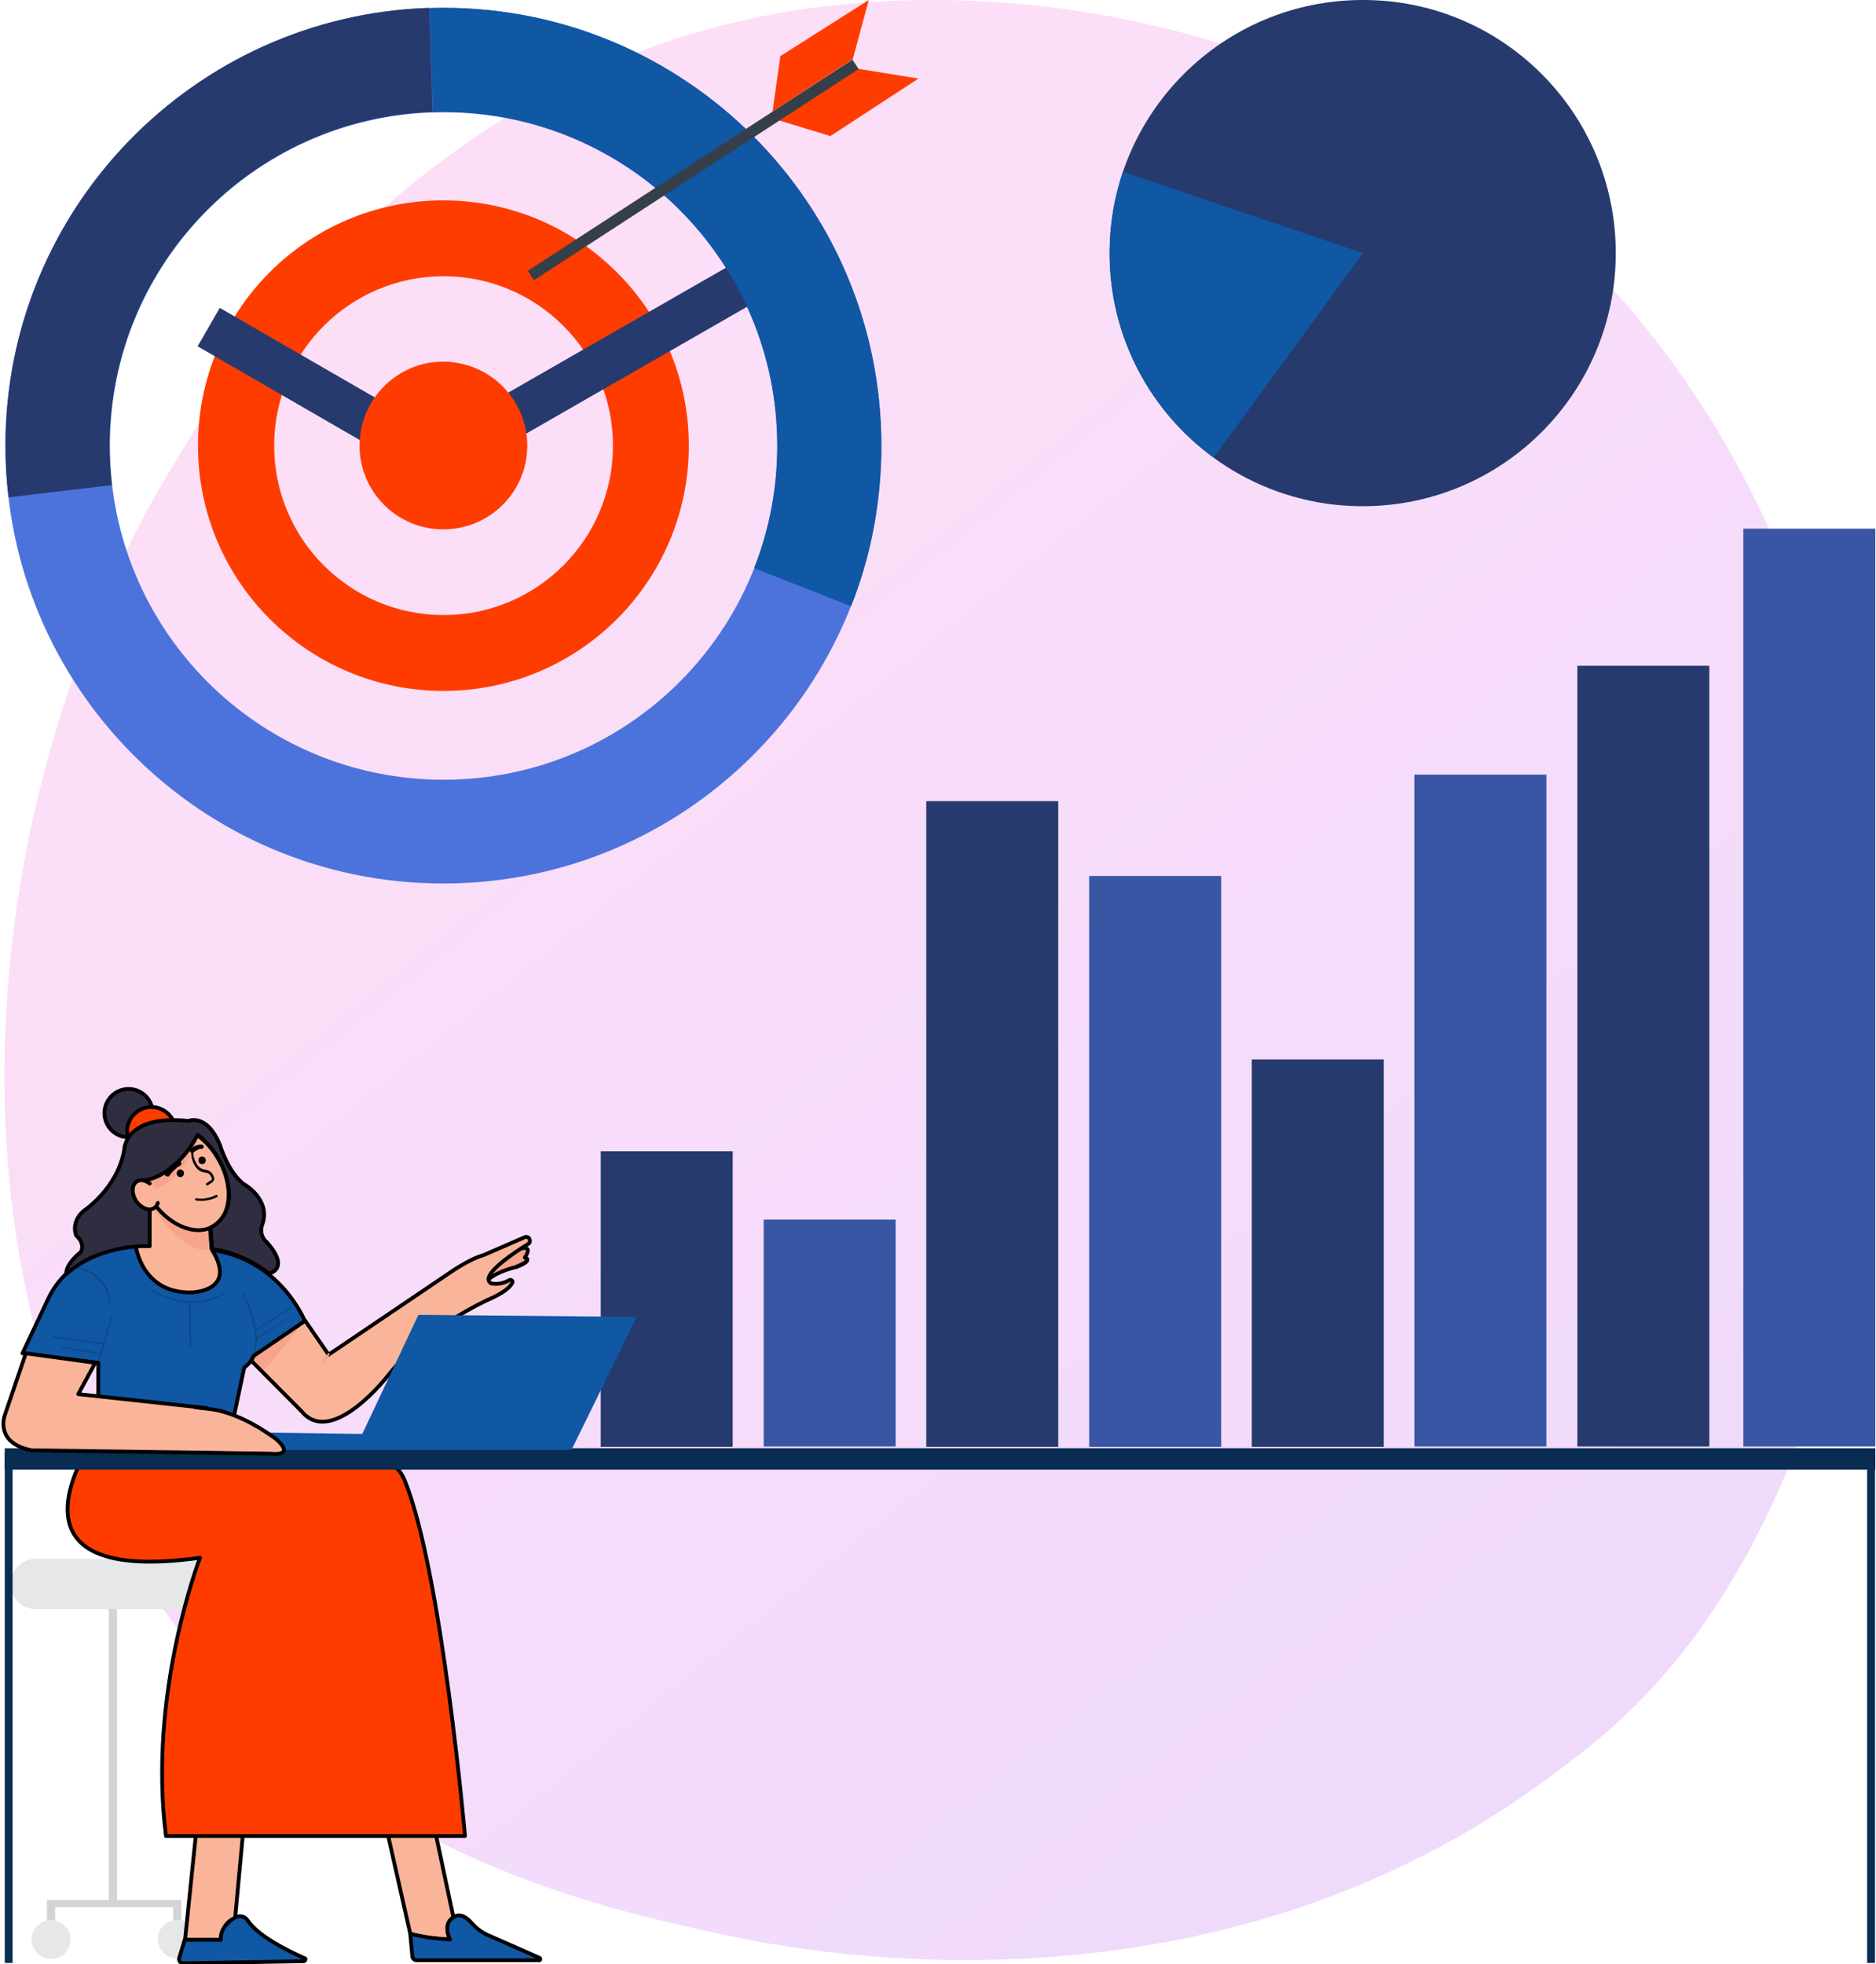 <?xml version="1.0" encoding="utf-8"?>
<!-- Generator: Adobe Illustrator 27.7.0, SVG Export Plug-In . SVG Version: 6.00 Build 0)  -->
<svg version="1.1" id="Layer_1" xmlns="http://www.w3.org/2000/svg" xmlns:xlink="http://www.w3.org/1999/xlink" x="0px" y="0px"
	 viewBox="0 0 551.5 577.4" style="enable-background:new 0 0 551.5 577.4;" xml:space="preserve">
<style type="text/css">
	.st0{opacity:0.3;fill:url(#SVGID_1_);enable-background:new    ;}
	.st1{fill:#D1D3D4;}
	.st2{fill:#E6E7E8;}
	.st3{fill:#F9B499;}
	.st4{fill:none;stroke:#000000;stroke-width:1.118;stroke-linecap:round;stroke-linejoin:round;stroke-miterlimit:10;}
	.st5{fill:#1057A4;}
	.st6{fill:#FF3C00;}
	.st7{fill:#F7A48B;}
	.st8{opacity:0.2;}
	.st9{fill:none;stroke:#F7A48B;stroke-width:0.597;stroke-linecap:round;stroke-linejoin:round;}
	.st10{fill:#2F2E41;}
	.st11{fill:#082C52;}
	.st12{fill:#263A6E;}
	.st13{fill:#3956A5;}
	.st14{fill:#4C73DC;}
	.st15{fill:#353F49;}
</style>
<linearGradient id="SVGID_1_" gradientUnits="userSpaceOnUse" x1="630.882" y1="-600.253" x2="126.724" y2="25.88" gradientTransform="matrix(1 0 0 -1 0 138)">
	<stop  offset="0" style="stop-color:#B37CFF"/>
	<stop  offset="1" style="stop-color:#F895E7"/>
</linearGradient>
<path class="st0" d="M486.7,495.1c-11.3,12.4-21.9,20.4-30.4,26.7c-99,74.3-216.3,52.6-241.2,47.4c-36.8-7.8-107.9-22.9-159.3-86
	C-22,387.5-9.9,237,50.4,137.6c11-18.1,69.3-119.1,187.8-135.2c71.7-9.8,155.3,10,215.8,62.9C581.1,176.5,572,401.2,486.7,495.1z"/>
<polygon class="st1" points="50.9,558.5 34.4,558.5 34.4,471.6 32,471.6 32,558.5 16.2,558.5 13.8,558.5 13.8,560.6 13.8,565.7 
	16.2,565.7 16.2,560.6 50.9,560.6 50.9,565.7 53.3,565.7 53.3,560.6 53.3,558.5 "/>
<circle class="st2" cx="52.1" cy="570" r="5.7"/>
<circle class="st2" cx="52.1" cy="570" r="4"/>
<path class="st3" d="M113.4,536.5l7.2,31.9c0,0,3.1,1.4,11.7,1.7c0,0-2.1-4.5,1-6.5l-6.2-29.2L113.4,536.5z"/>
<path class="st4" d="M113.4,536.5l7.2,31.9c0,0,3.1,1.4,11.7,1.7c0,0-2.1-4.5,1-6.5l-6.2-29.2L113.4,536.5z"/>
<path class="st5" d="M121.2,574.9l-0.6-6.5c3.8,1,7.7,1.5,11.7,1.7c0,0-2.4-4.5,1-6.5c0,0,2.1-2.1,5.4,1.7c1.3,1.5,2.9,2.7,4.7,3.5
	l15.2,6.7c0.2,0.1,0.3,0.3,0.2,0.5s-0.2,0.3-0.4,0.2h-35.8C121.9,576.3,121.2,575.7,121.2,574.9z"/>
<path class="st4" d="M121.2,574.9l-0.6-6.5c3.8,1,7.7,1.5,11.7,1.7c0,0-2.4-4.5,1-6.5c0,0,2.1-2.1,5.4,1.7c1.3,1.5,2.9,2.7,4.7,3.5
	l15.2,6.7c0.2,0.1,0.3,0.3,0.2,0.5s-0.2,0.3-0.4,0.2h-35.8C121.9,576.3,121.2,575.7,121.2,574.9z"/>
<path class="st3" d="M57.8,537.2l-3.4,33H65c0,0,0.3-5.5,4.1-6.2l3.1-33.3L57.8,537.2z"/>
<path class="st4" d="M57.8,537.2l-3.4,33H65c0,0,0.3-5.5,4.1-6.2l3.1-33.3L57.8,537.2z"/>
<path class="st5" d="M89.5,575.6c-4.1-1.8-13.5-6.3-16.7-11.1c-0.8-1.3-2.5-1.6-3.8-0.8c-2,1.2-4.3,3.4-4.1,6.5H54.3l-1.6,5.3
	c-0.2,0.6,0.1,1.3,0.7,1.5c0.1,0,0.3,0.1,0.4,0.1l35.4-0.6c0.2,0,0.5-0.1,0.5-0.3C89.9,575.8,89.8,575.6,89.5,575.6L89.5,575.6z"/>
<path class="st4" d="M89.5,575.6c-4.1-1.8-13.5-6.3-16.7-11.1c-0.8-1.3-2.5-1.6-3.8-0.8c-2,1.2-4.3,3.4-4.1,6.5H54.3l-1.6,5.3
	c-0.2,0.6,0.1,1.3,0.7,1.5c0.1,0,0.3,0.1,0.4,0.1l35.4-0.6c0.2,0,0.5-0.1,0.5-0.3C89.9,575.8,89.8,575.6,89.5,575.6L89.5,575.6z"/>
<ellipse transform="matrix(1 -2.040441e-02 2.040441e-02 1 -11.627 0.425)" class="st2" cx="15" cy="570" rx="5.7" ry="5.7"/>
<circle class="st2" cx="15" cy="570" r="4"/>
<path class="st2" d="M10.5,458.2h47.6l0,0V473l0,0H10.5c-4.1,0-7.4-3.3-7.4-7.4l0,0C3.2,461.5,6.5,458.2,10.5,458.2z"/>
<path class="st6" d="M28.9,420.8c0,0-34,46,29.9,37.1c0,0-15.4,39.8-10,81.8h87.9c0,0-6.9-78.3-17.8-104.7c-1.5-3.6-4.7-6.2-8.5-6.9
	l-42.3-8.2L28.9,420.8z"/>
<path class="st4" d="M28.9,420.8c0,0-34,46,29.9,37.1c0,0-15.4,39.8-10,81.8h87.9c0,0-6.9-78.3-17.8-104.7c-1.5-3.6-4.7-6.2-8.5-6.9
	l-42.3-8.2L28.9,420.8z"/>
<path class="st7" d="M151.5,367.6c0,0,5.8-2.7,2.8,2.1c0,0,2.7,0.7-2.4,2.7c0,0-5.2,1.1-8.1,3.5l-1.2-4.5L151.5,367.6z"/>
<path class="st4" d="M151.5,367.6c0,0,5.8-2.7,2.8,2.1c0,0,2.7,0.7-2.4,2.7c0,0-5.2,1.1-8.1,3.5l-1.2-4.5L151.5,367.6z"/>
<path class="st4" d="M154.3,369.6c0,0,2.7,0.7-2.4,2.7"/>
<path class="st3" d="M89.7,388.2l6.9,10l36.1-24.4c0,0,5.5-3.8,9.3-4.8l12.2-5.3c0.6-0.3,1.3,0,1.5,0.6v0.1l0,0
	c0.2,0.5,0,1.1-0.5,1.3c-3.1,1.9-14.5,9.2-10.9,11.5c0,0,2.4,0.8,5.4-0.9c0.3-0.2,0.7-0.1,0.9,0.2c0.1,0.2,0.1,0.4,0,0.6
	c-0.6,1.2-2.4,2.9-7,4.9c0,0-18.5,8.2-29.5,22.3c0,0-16.5,21.3-25.4,10.6l-15-15.1l0.9-1.4L89.7,388.2z"/>
<path class="st7" d="M89.7,388.2l-12.5,15.2l-3.5-3.5c0,0,0.2-0.4,0.9-1.4L89.7,388.2z"/>
<path class="st4" d="M89.7,388.2l6.9,10l36.1-24.4c0,0,5.5-3.8,9.3-4.8l12.2-5.3c0.6-0.3,1.3,0,1.5,0.6v0.1l0,0
	c0.2,0.5,0,1.1-0.5,1.3c-3.1,1.9-14.5,9.2-10.9,11.5c0,0,2.4,0.8,5.4-0.9c0.3-0.2,0.7-0.1,0.9,0.2c0.1,0.2,0.1,0.4,0,0.6
	c-0.6,1.2-2.4,2.9-7,4.9c0,0-18.5,8.2-29.5,22.3c0,0-16.5,21.3-25.4,10.6l-15-15.1l0.9-1.4L89.7,388.2z"/>
<path class="st5" d="M39.9,366.2c0,0-18.5,0.3-25.7,15.5l-7.6,16.1l22.3,2.8v20.3l39.1-1l3.8-17.9c1.2-0.9,2.2-2,2.7-3.4l15.1-10.3
	c0,0-7.2-18.2-27.5-20.9l-18.2-1L39.9,366.2z"/>
<path class="st4" d="M39.9,366.2c0,0-18.5,0.3-25.7,15.5l-7.6,16.1l22.3,2.8v20.3l39.1-1l3.8-17.9c1.2-0.9,2.2-2,2.7-3.4l15.1-10.3
	c0,0-7.2-18.2-27.5-20.9l-18.2-1L39.9,366.2z"/>
<g class="st8">
	<path d="M32.3,383.5c-0.1,0-0.2-0.1-0.2-0.2c-0.7-10-10.7-10.6-10.8-10.6c-0.1,0-0.2-0.1-0.2-0.2s0.1-0.2,0.2-0.2
		s10.5,0.6,11.2,10.9C32.5,383.4,32.4,383.5,32.3,383.5L32.3,383.5L32.3,383.5z"/>
</g>
<g class="st8">
	<path d="M28.9,400.7L28.9,400.7c-0.1,0-0.2-0.1-0.2-0.2l0,0l4.1-13.7c0-0.1,0.1-0.2,0.2-0.1c0.1,0,0.2,0.1,0.1,0.2l0,0L29,400.6
		C29.1,400.7,29,400.7,28.9,400.7z"/>
</g>
<g class="st8">
	<path d="M30.3,395.2L30.3,395.2l-14.8-2.1c-0.1,0-0.2-0.1-0.1-0.2c0-0.1,0.1-0.2,0.2-0.1l0,0l14.8,2.1c0.1,0,0.2,0.1,0.2,0.2
		C30.5,395.1,30.4,395.2,30.3,395.2L30.3,395.2z"/>
</g>
<g class="st8">
	<path d="M29.8,398.1L29.8,398.1l-11.6-1.9c-0.1,0-0.2-0.1-0.1-0.2c0-0.1,0.1-0.2,0.2-0.1l0,0l11.5,1.9c0.1,0,0.2,0.1,0.1,0.2
		C30,398.1,29.9,398.2,29.8,398.1z"/>
</g>
<g class="st8">
	<path d="M56.7,382.9c-6.8,0-12.4-3.5-12.4-3.5c-0.1-0.1-0.1-0.2,0-0.2c0.1-0.1,0.2-0.1,0.2-0.1c0.1,0.1,11.3,7.1,21.1,1
		c0.1,0,0.2,0,0.2,0.1s0,0.2-0.1,0.2l0,0C63,382.1,59.9,383,56.7,382.9z"/>
</g>
<g class="st8">
	<path d="M56,395.6c-0.1,0-0.2-0.1-0.2-0.2l-0.3-12.7c0-0.1,0.1-0.2,0.2-0.2l0,0c0.1,0,0.2,0.1,0.2,0.2l0,0l0.3,12.7
		C56.2,395.5,56.2,395.6,56,395.6C56.1,395.6,56.1,395.6,56,395.6L56,395.6z"/>
</g>
<g class="st8">
	<path d="M70.1,403.1c-0.1,0-0.1,0-0.1-0.1s0-0.2,0.1-0.2l0,0c2.3-1.1,3.9-3.2,4.6-5.6c2-7.2-3.6-17-3.7-17.2c0-0.1,0-0.2,0.1-0.2
		s0.2,0,0.2,0.1c0.1,0.1,5.8,10.1,3.7,17.4C74.3,399.8,72.6,401.9,70.1,403.1C70.2,403.1,70.2,403.1,70.1,403.1z"/>
</g>
<g class="st8">
	<path d="M75.5,390.9c-0.1,0-0.1,0-0.1-0.1c-0.1-0.1,0-0.2,0-0.2l0,0l10.1-6.3c0.1-0.1,0.2,0,0.2,0l0,0c0.1,0.1,0,0.2,0,0.2l0,0
		L75.5,390.9L75.5,390.9z"/>
</g>
<g class="st8">
	<path d="M75.1,393.9c-0.1,0-0.1,0-0.1-0.1c-0.1-0.1,0-0.2,0-0.2l0,0l9.1-5.9c0.1-0.1,0.2,0,0.2,0l0,0c0,0.1,0,0.2-0.1,0.2l0,0
		L75.1,393.9C75.2,393.9,75.1,393.9,75.1,393.9z"/>
</g>
<line class="st9" x1="96.6" y1="398.1" x2="94.8" y2="400.5"/>
<path class="st3" d="M44,354.5v11.7h-4.1c0,0,1.7,14.1,16.5,13.7c0,0,13.7-0.3,5.8-12.7l-0.7-9L45.7,352L44,354.5z"/>
<path class="st4" d="M44,354.5v11.7h-4.1c0,0,1.7,14.1,16.5,13.7c0,0,13.7-0.3,5.8-12.7l-0.7-9L45.7,352L44,354.5z"/>
<path class="st7" d="M60.2,349.9l1.3,17.3c0,0-7.1,2.7-17-13.3L60.2,349.9z"/>
<circle class="st10" cx="37.8" cy="327.2" r="7.1"/>
<circle class="st4" cx="37.8" cy="327.2" r="7.1"/>
<circle class="st6" cx="44.5" cy="332.5" r="7.1"/>
<circle class="st4" cx="44.5" cy="332.5" r="7.1"/>
<path class="st3" d="M62.8,360.4c-5.4,3.3-13.8-0.4-18.7-8.3c-0.5-0.8-0.9-1.6-1.3-2.4c-2.3-4.8-2.7-9.8-1.3-13.5
	c0.7-1.9,1.9-3.5,3.6-4.5c2.6-1.6,5.8-1.6,9-0.3c1.4,0.6,2.7,1.3,3.9,2.2c2.3,1.8,4.3,3.9,5.8,6.4C68.7,347.9,68.3,357.1,62.8,360.4
	z"/>
<path class="st4" d="M62.8,360.4c-5.4,3.3-13.8-0.4-18.7-8.3c-0.5-0.8-0.9-1.6-1.3-2.4c-2.3-4.8-2.7-9.8-1.3-13.5
	c0.7-1.9,1.9-3.5,3.6-4.5c2.6-1.6,5.8-1.6,9-0.3c1.4,0.6,2.7,1.3,3.9,2.2c2.3,1.8,4.3,3.9,5.8,6.4C68.7,347.9,68.3,357.1,62.8,360.4
	z"/>
<path class="st7" d="M58.1,333.6c-0.1,0.7-3.2,13.6-14.2,16.6l-1-0.5c-2.3-4.8-2.7-9.8-1.3-13.5l12.6-4.8
	C55.6,332,56.9,332.7,58.1,333.6z"/>
<path class="st10" d="M58.1,333.6c0,0-5.8,12.1-16.3,13.5l2.2,7.5v11.7c0,0-14.3-0.9-24.5,8.2c0,0-0.5-2.7,4.3-6.5
	c0,0,1.4-2.4-1.4-4.8c0,0-1.7-3.8,2.1-7.2c0,0,10-6.5,12-17.9c0,0,0-10.6,18.9-8.6c0,0,5.5-2.4,9.3,7.2c0,0,2.4,7.9,6.9,11.3
	c0,0,8.2,4.5,5.5,12c-0.6,1.5-0.3,3.2,0.7,4.5c0,0,7.9,7.5,1.4,9.9c0,0-7.6-6.2-16.8-7.2l-0.5-6.4c0,0,5.5-2.1,5.5-9.9
	C66.9,344.1,63.6,337.8,58.1,333.6z"/>
<path class="st4" d="M58.1,333.6c0,0-5.8,12.1-16.3,13.5l2.2,7.5v11.7c0,0-14.3-0.9-24.5,8.2c0,0-0.5-2.7,4.3-6.5
	c0,0,1.4-2.4-1.4-4.8c0,0-1.7-3.8,2.1-7.2c0,0,10-6.5,12-17.9c0,0,0-10.6,18.9-8.6c0,0,5.5-2.4,9.3,7.2c0,0,2.4,7.9,6.9,11.3
	c0,0,8.2,4.5,5.5,12c-0.6,1.5-0.3,3.2,0.7,4.5c0,0,7.9,7.5,1.4,9.9c0,0-7.6-6.2-16.8-7.2l-0.5-6.4c0,0,5.5-2.1,5.5-9.9
	C66.9,344.1,63.6,337.8,58.1,333.6z"/>
<ellipse transform="matrix(0.841 -0.541 0.541 0.841 -183.161 78.929)" class="st3" cx="42.8" cy="351.3" rx="3.3" ry="4.6"/>
<path class="st4" d="M46.4,353.6c-0.2,0.6-0.5,1.2-1.1,1.5c-1.5,1-3.9,0-5.3-2.1c-1.4-2.2-1.3-4.7,0.2-5.7c1.1-0.7,2.5-0.4,3.8,0.6"
	/>
<g>
	<g>
		<g>
			<rect x="1.4" y="425.7" class="st11" width="549.9" height="6.3"/>
		</g>
	</g>
	<g>
		<g>
			<rect x="548.9" y="426.8" class="st11" width="2.3" height="150.2"/>
		</g>
	</g>
	<g>
		<g>
			<rect x="1.4" y="426.8" class="st11" width="2.3" height="150.2"/>
		</g>
	</g>
</g>
<g>
	<rect x="176.6" y="338.4" class="st12" width="38.8" height="86.9"/>
</g>
<g>
	<rect x="224.5" y="358.5" class="st13" width="38.8" height="66.7"/>
</g>
<g>
	<rect x="272.3" y="235.5" class="st12" width="38.8" height="189.8"/>
</g>
<g>
	<rect x="320.2" y="257.5" class="st13" width="38.8" height="167.8"/>
</g>
<g>
	<rect x="368" y="311.4" class="st12" width="38.8" height="113.9"/>
</g>
<g>
	<rect x="415.8" y="227.7" class="st13" width="38.8" height="197.5"/>
</g>
<g>
	<rect x="463.7" y="195.7" class="st12" width="38.8" height="229.5"/>
</g>
<g>
	<rect x="512.5" y="155.4" class="st13" width="38.8" height="269.8"/>
</g>
<g>
	<g>
		<g>
			<path class="st12" d="M475,74.4c0,41.1-33.3,74.4-74.4,74.4s-74.4-33.3-74.4-74.4S359.5,0,400.6,0C441.7-0.1,475,33.3,475,74.4z"
				/>
		</g>
	</g>
	<g>
		<g>
			<g>
				<path class="st5" d="M330.1,50.5c-2.5,7.5-3.9,15.5-3.9,23.9c0,24.7,12,46.6,30.6,60.1l43.9-60.1L330.1,50.5z"/>
			</g>
		</g>
	</g>
</g>
<g>
	<g>
		<g>
			<g>
				<path class="st14" d="M130.4,2.3C59.3,2.3,1.6,59.9,1.6,131s57.6,128.7,128.7,128.7S259.1,202.1,259.1,131S201.4,2.3,130.4,2.3z
					 M130.4,229.2c-54.2,0-98.1-43.9-98.1-98.1S76.2,33,130.4,33s98.1,43.9,98.1,98.1S184.6,229.2,130.4,229.2z"/>
			</g>
		</g>
	</g>
	<path class="st6" d="M130.3,58.9c-39.8,0-72.1,32.2-72.1,72.1s32.4,72.1,72.2,72.1s72.1-32.3,72.1-72.1S170.1,58.9,130.3,58.9z
		 M130.4,180.8c-27.5,0-49.8-22.3-49.8-49.8s22.3-49.8,49.8-49.8s49.8,22.3,49.8,49.8S157.9,180.8,130.4,180.8z"/>
	<g>
		<g>
			<polygon class="st12" points="128.5,142.5 58.1,101.8 64.6,90.5 128.5,127.4 220.9,74.4 227.4,85.7 			"/>
		</g>
	</g>
	<g>
		<g>
			<path class="st6" d="M155,131c0,13.6-11,24.6-24.7,24.6c-13.6,0-24.6-11-24.6-24.6s11-24.7,24.6-24.7
				C144,106.4,155,117.4,155,131z"/>
		</g>
	</g>
	<g>
		<g>
			<g>
				<path class="st5" d="M130.4,32.9c54.2,0,98.1,43.9,98.1,98.1c0,12.7-2.4,24.8-6.8,36l28.5,11.2c5.8-14.6,8.9-30.5,8.9-47.2
					c0-71.1-57.6-128.7-128.7-128.7c-1.4,0-2.7,0-4.1,0.1l1,30.6C128.3,32.9,129.3,32.9,130.4,32.9z"/>
			</g>
		</g>
		<g>
			<g>
				<path class="st12" d="M32.2,131c0-53.2,42.3-96.4,95-98.1l-1-30.6C57.1,4.5,1.6,61.3,1.6,131c0,5.1,0.3,10.2,0.9,15.2l30.4-3.6
					C32.5,138.8,32.2,135,32.2,131z"/>
			</g>
		</g>
	</g>
	<g>
		<g>
			<polygon class="st6" points="227.1,32.8 229.4,16.5 255.4,0 250.7,17.4 			"/>
		</g>
	</g>
	<g>
		<g>
			<polygon class="st6" points="228.4,35.2 244.1,40 270,23.1 252.2,20.2 			"/>
		</g>
	</g>
	<g>
		<g>
			
				<rect x="146.9" y="48.2" transform="matrix(0.838 -0.545 0.545 0.838 5.791 119.273)" class="st15" width="113.9" height="3.3"/>
		</g>
	</g>
</g>
<polygon class="st5" points="123,386.5 106.5,421.5 77.8,421.1 77.8,426.2 168,426.2 187.2,387.1 "/>
<path class="st3" d="M7.6,397.8L1.4,416c0,0-3.1,8.2,7.9,10.3l70.4,1c0,0,7.2,1,1.7-4.1c0,0-10-7.9-19.6-9s-1-0.3-1-0.3L23,409.8
	l5-9.2L7.6,397.8z"/>
<path class="st4" d="M7.6,397.8L1.4,416c0,0-3.1,8.2,7.9,10.3l70.4,1c0,0,7.2,1,1.7-4.1c0,0-10-7.9-19.6-9s-1-0.3-1-0.3L23,409.8
	l5-9.2L7.6,397.8z"/>
<g>
	<g>
		<path d="M59.4,342.2c1.4,0,1.5-2.2,0-2.2C58,339.9,58,342.2,59.4,342.2L59.4,342.2z"/>
	</g>
</g>
<g>
	<g>
		<path d="M53,346c1.4,0,1.5-2.2,0-2.2C51.6,343.7,51.6,346,53,346L53,346z"/>
	</g>
</g>
<g>
	<g>
		<path d="M59.1,336.4c-1.2,0.1-2.2,0.5-3.1,1.3c-0.1,0.1-0.2,0.4-0.2,0.5c0,0.2,0.1,0.4,0.2,0.5c0.1,0.1,0.3,0.2,0.5,0.2
			s0.4-0.1,0.5-0.2c0,0,0,0,0.1-0.1c0.1,0,0,0,0,0l0.1-0.1c0.1-0.1,0.2-0.1,0.3-0.2c0.2-0.1,0.4-0.2,0.6-0.3c0.1,0,0,0-0.1,0h0.1
			c0,0,0.1,0,0.1-0.1c0.1,0,0.2-0.1,0.3-0.1c0.2-0.1,0.4-0.1,0.6-0.1c-0.1,0-0.1,0-0.2,0c0.1,0,0.2,0,0.3,0c0.2,0,0.4-0.1,0.5-0.2
			s0.2-0.3,0.2-0.5C59.9,336.8,59.6,336.4,59.1,336.4L59.1,336.4z"/>
	</g>
</g>
<g>
	<g>
		<path d="M49.9,345.5c0.1-0.2,0.2-0.3,0.3-0.5c0.1-0.1,0.1-0.2,0.2-0.2l0.1-0.1c0.1-0.1-0.1,0.1,0,0c0.2-0.3,0.5-0.6,0.8-0.8
			c0.1-0.1,0.1-0.1,0.2-0.2l0.1-0.1c0.1-0.1,0.1,0,0,0c0.1,0,0.2-0.1,0.2-0.2c0.1-0.1,0.2-0.1,0.2-0.2c0.3-0.2,0.7-0.4,1-0.6
			c0.2-0.1,0.3-0.3,0.3-0.4c0-0.2,0-0.4-0.1-0.6c-0.2-0.4-0.6-0.4-1-0.3c-1.6,0.7-2.9,1.9-3.7,3.4c-0.2,0.3-0.1,0.8,0.3,1
			C49.3,345.9,49.7,345.9,49.9,345.5L49.9,345.5z"/>
	</g>
</g>
<g>
	<g>
		<path d="M56.3,338.1c-0.2,1.2,0,2.3,0.4,3.4c0.4,0.9,0.9,1.9,1.8,2.5c0.4,0.3,0.8,0.5,1.3,0.6c0.6,0.1,1.2,0.1,1.7,0.5
			c0.2,0.2,0.4,0.4,0.5,0.7c0.1,0.2,0.3,0.5,0.3,0.7c0,0.4-0.4,0.6-0.7,0.7c-0.3,0.2-0.6,0.4-0.9,0.6c-0.4,0.2,0,0.9,0.4,0.6
			c0.8-0.5,2.3-1.2,1.8-2.4c-0.4-1.1-1-1.8-2.2-2.1c-0.6-0.1-1.2-0.2-1.7-0.5s-0.9-0.8-1.2-1.3c-0.7-1.2-1.2-2.6-0.9-4
			C57.1,337.8,56.4,337.6,56.3,338.1L56.3,338.1z"/>
	</g>
</g>
<g>
	<g>
		<path d="M57.7,352.9c2.1,0.3,4.2-0.1,6.1-1c0.4-0.2,0.1-0.9-0.4-0.6c-1.8,0.9-3.7,1.2-5.7,0.9c-0.2,0-0.4,0.2-0.4,0.4
			C57.4,352.7,57.5,352.8,57.7,352.9L57.7,352.9z"/>
	</g>
</g>
</svg>
